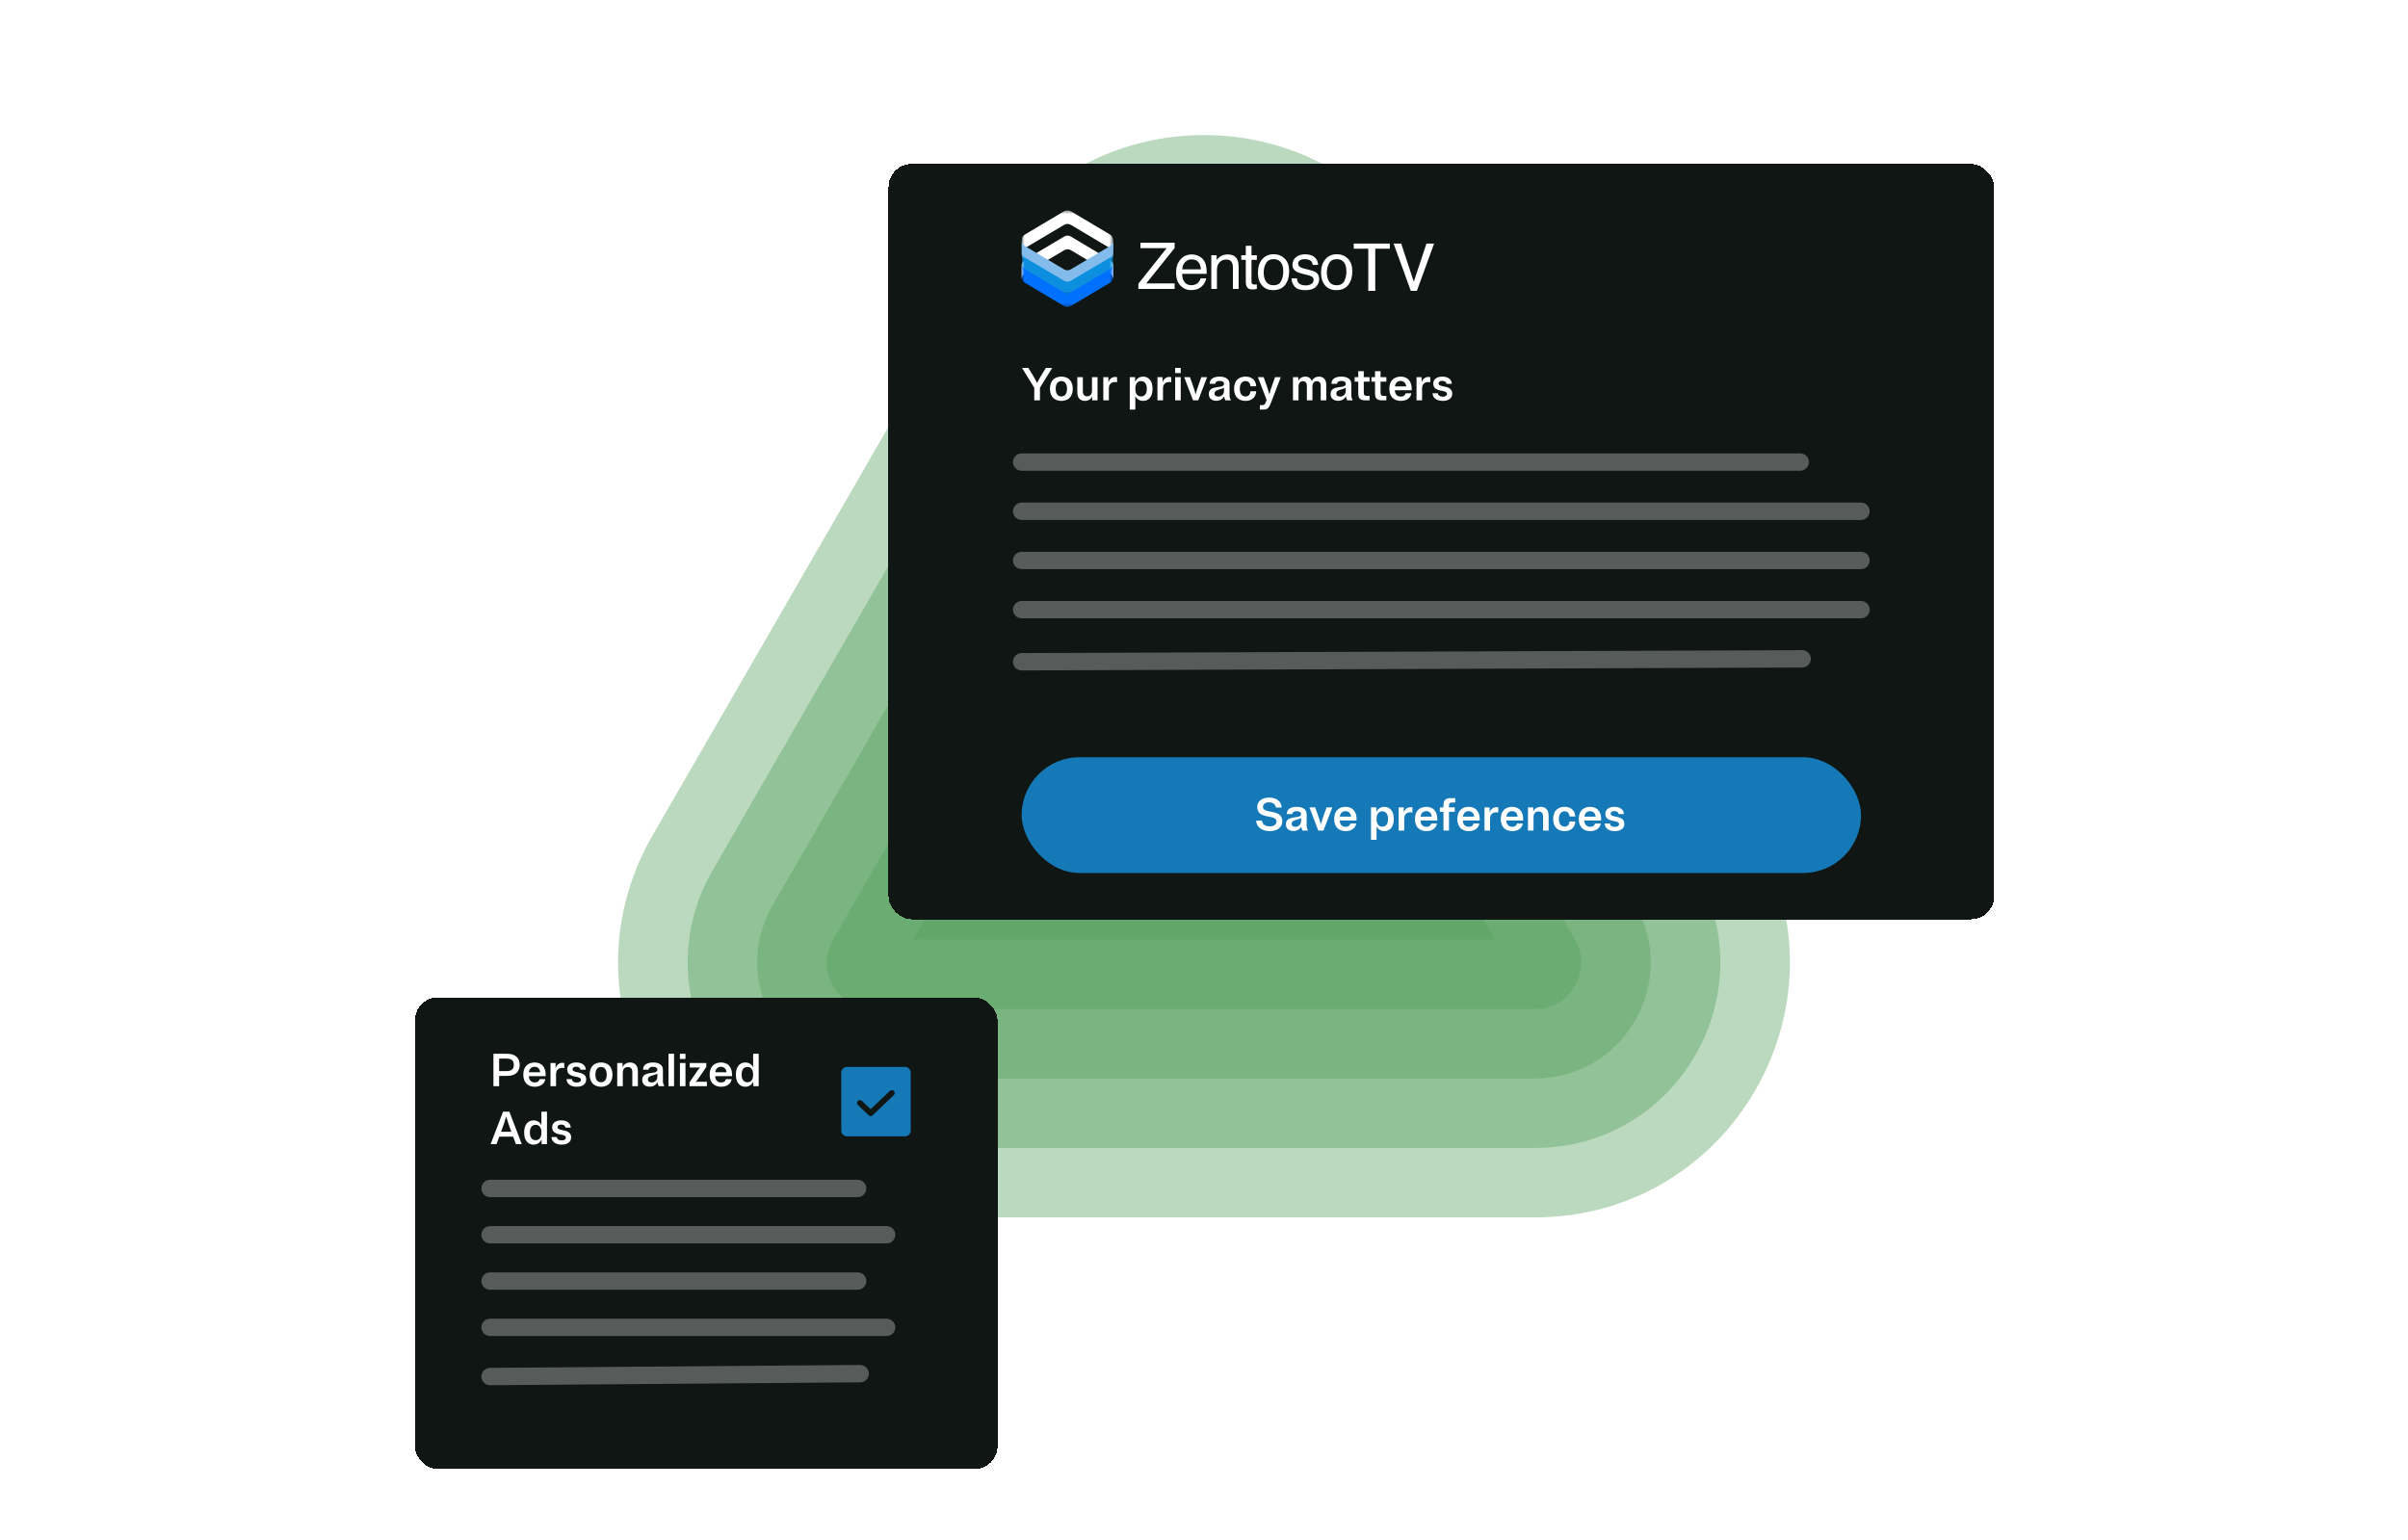 <svg width="624" height="399" viewBox="0 0 624 399" fill="none" xmlns="http://www.w3.org/2000/svg">
<g clip-path="url(#clip0_556_118539)">
<path opacity="0.4" d="M254.842 68C280.246 24 343.754 24 369.158 68L454.894 216.5C480.298 260.5 448.543 315.5 397.737 315.5H226.264C175.457 315.5 143.702 260.5 169.106 216.5L254.842 68Z" fill="#55A05E"/>
<path opacity="0.4" d="M270.431 77C288.906 45 335.094 45 353.569 77L439.306 225.5C457.781 257.5 434.687 297.5 397.737 297.5H226.263C189.313 297.5 166.219 257.5 184.694 225.5L270.431 77Z" fill="#55A05E"/>
<path opacity="0.4" d="M286.019 86C297.566 66 326.434 66 337.981 86L423.717 234.5C435.264 254.5 420.831 279.5 397.737 279.5H226.263C203.169 279.5 188.736 254.5 200.283 234.5L286.019 86Z" fill="#55A05E"/>
<path opacity="0.4" d="M301.608 95C306.227 87 317.773 87 322.392 95L408.129 243.5C412.748 251.5 406.974 261.5 397.737 261.5H226.263C217.026 261.5 211.252 251.5 215.871 243.5L301.608 95Z" fill="#55A05E"/>
<path opacity="0.4" d="M312 113L387.344 243.5H236.656L312 113Z" fill="#55A05E"/>
<g filter="url(#filter0_d_556_118539)">
<rect x="107.5" y="246.5" width="151" height="122.25" rx="6" fill="#101614" shape-rendering="crispEdges"/>
<path d="M127.864 269.5H129.34V266.836H131.428C131.7 266.836 131.96 266.82 132.208 266.788C132.456 266.748 132.688 266.688 132.904 266.608C133.128 266.528 133.328 266.432 133.504 266.32C133.688 266.2 133.852 266.064 133.996 265.912C134.14 265.76 134.26 265.588 134.356 265.396C134.46 265.196 134.536 264.98 134.584 264.748C134.64 264.508 134.668 264.248 134.668 263.968C134.668 263.688 134.64 263.432 134.584 263.2C134.536 262.96 134.46 262.744 134.356 262.552C134.26 262.352 134.14 262.176 133.996 262.024C133.852 261.872 133.688 261.74 133.504 261.628C133.328 261.508 133.128 261.408 132.904 261.328C132.688 261.248 132.456 261.192 132.208 261.16C131.96 261.12 131.7 261.1 131.428 261.1H127.864V269.5ZM131.26 262.348C131.852 262.348 132.312 262.468 132.64 262.708C132.976 262.948 133.144 263.368 133.144 263.968C133.144 264.568 132.976 264.988 132.64 265.228C132.312 265.468 131.852 265.588 131.26 265.588H129.34V262.348H131.26ZM141.301 267.676H139.825C139.769 267.924 139.637 268.128 139.429 268.288C139.229 268.448 138.941 268.528 138.565 268.528C138.133 268.528 137.777 268.392 137.497 268.12C137.217 267.848 137.065 267.44 137.041 266.896H141.397C141.405 266.832 141.409 266.768 141.409 266.704C141.409 266.64 141.409 266.572 141.409 266.5C141.409 266.236 141.389 265.992 141.349 265.768C141.317 265.536 141.265 265.324 141.193 265.132C141.121 264.932 141.033 264.752 140.929 264.592C140.833 264.424 140.721 264.276 140.593 264.148C140.473 264.012 140.337 263.896 140.185 263.8C140.033 263.704 139.869 263.624 139.693 263.56C139.525 263.488 139.345 263.436 139.153 263.404C138.969 263.372 138.773 263.356 138.565 263.356C138.317 263.356 138.081 263.38 137.857 263.428C137.633 263.468 137.421 263.532 137.221 263.62C137.029 263.7 136.849 263.804 136.681 263.932C136.513 264.06 136.361 264.212 136.225 264.388C136.097 264.556 135.985 264.748 135.889 264.964C135.801 265.172 135.733 265.404 135.685 265.66C135.637 265.916 135.613 266.196 135.613 266.5C135.613 266.804 135.637 267.084 135.685 267.34C135.733 267.596 135.801 267.832 135.889 268.048C135.985 268.256 136.097 268.448 136.225 268.624C136.361 268.792 136.513 268.94 136.681 269.068C136.849 269.196 137.029 269.304 137.221 269.392C137.421 269.472 137.633 269.532 137.857 269.572C138.081 269.62 138.317 269.644 138.565 269.644C139.309 269.644 139.929 269.468 140.425 269.116C140.929 268.756 141.221 268.276 141.301 267.676ZM138.565 264.472C138.949 264.472 139.265 264.592 139.513 264.832C139.769 265.064 139.921 265.416 139.969 265.888H137.065C137.121 265.416 137.281 265.064 137.545 264.832C137.817 264.592 138.157 264.472 138.565 264.472ZM145.711 264.76C145.815 264.76 145.907 264.768 145.987 264.784C146.075 264.792 146.151 264.804 146.215 264.82V263.5C146.151 263.484 146.079 263.472 145.999 263.464C145.927 263.448 145.843 263.44 145.747 263.44C145.331 263.44 144.967 263.56 144.655 263.8C144.343 264.032 144.115 264.396 143.971 264.892V263.5H142.651V269.5H144.091V266.428C144.091 265.86 144.239 265.44 144.535 265.168C144.839 264.896 145.231 264.76 145.711 264.76ZM146.995 265.168C146.995 265.312 147.007 265.444 147.031 265.564C147.055 265.684 147.087 265.796 147.127 265.9C147.175 265.996 147.227 266.084 147.283 266.164C147.347 266.244 147.415 266.316 147.487 266.38C147.567 266.444 147.651 266.504 147.739 266.56C147.827 266.608 147.919 266.656 148.015 266.704C148.111 266.744 148.207 266.78 148.303 266.812C148.407 266.844 148.511 266.876 148.615 266.908C148.719 266.932 148.823 266.956 148.927 266.98C149.031 266.996 149.131 267.016 149.227 267.04C149.331 267.056 149.431 267.076 149.527 267.1C149.623 267.116 149.715 267.14 149.803 267.172C149.891 267.196 149.971 267.224 150.043 267.256C150.123 267.28 150.191 267.312 150.247 267.352C150.311 267.384 150.363 267.424 150.403 267.472C150.451 267.52 150.487 267.576 150.511 267.64C150.535 267.696 150.547 267.76 150.547 267.832C150.547 268.056 150.447 268.232 150.247 268.36C150.047 268.488 149.787 268.552 149.467 268.552C149.083 268.552 148.779 268.472 148.555 268.312C148.339 268.152 148.219 267.94 148.195 267.676H146.815C146.823 268.268 147.067 268.744 147.547 269.104C148.027 269.464 148.667 269.644 149.467 269.644C150.187 269.644 150.771 269.484 151.219 269.164C151.675 268.844 151.903 268.376 151.903 267.76C151.903 267.616 151.891 267.484 151.867 267.364C151.843 267.244 151.807 267.136 151.759 267.04C151.719 266.944 151.667 266.856 151.603 266.776C151.547 266.688 151.479 266.612 151.399 266.548C151.327 266.484 151.247 266.428 151.159 266.38C151.079 266.324 150.991 266.276 150.895 266.236C150.799 266.188 150.699 266.148 150.595 266.116C150.499 266.084 150.399 266.056 150.295 266.032C150.191 266 150.083 265.976 149.971 265.96C149.867 265.936 149.763 265.916 149.659 265.9C149.563 265.876 149.467 265.852 149.371 265.828C149.275 265.804 149.183 265.78 149.095 265.756C149.015 265.732 148.935 265.708 148.855 265.684C148.783 265.652 148.715 265.62 148.651 265.588C148.595 265.548 148.543 265.504 148.495 265.456C148.455 265.408 148.423 265.356 148.399 265.3C148.375 265.236 148.363 265.168 148.363 265.096C148.363 264.896 148.451 264.74 148.627 264.628C148.803 264.508 149.031 264.448 149.311 264.448C149.647 264.448 149.911 264.52 150.103 264.664C150.295 264.8 150.399 264.988 150.415 265.228H151.795C151.787 264.676 151.567 264.228 151.135 263.884C150.711 263.532 150.103 263.356 149.311 263.356C148.615 263.356 148.055 263.516 147.631 263.836C147.207 264.148 146.995 264.592 146.995 265.168ZM155.756 269.644C156.004 269.644 156.24 269.62 156.464 269.572C156.688 269.532 156.896 269.472 157.088 269.392C157.288 269.304 157.472 269.196 157.64 269.068C157.808 268.94 157.956 268.792 158.084 268.624C158.22 268.448 158.332 268.252 158.42 268.036C158.516 267.82 158.588 267.584 158.636 267.328C158.684 267.072 158.708 266.796 158.708 266.5C158.708 266.204 158.684 265.928 158.636 265.672C158.588 265.416 158.516 265.18 158.42 264.964C158.332 264.748 158.22 264.556 158.084 264.388C157.956 264.212 157.808 264.06 157.64 263.932C157.472 263.804 157.288 263.7 157.088 263.62C156.896 263.532 156.688 263.468 156.464 263.428C156.24 263.38 156.004 263.356 155.756 263.356C155.508 263.356 155.272 263.38 155.048 263.428C154.824 263.468 154.612 263.532 154.412 263.62C154.22 263.7 154.04 263.804 153.872 263.932C153.704 264.06 153.552 264.212 153.416 264.388C153.288 264.556 153.176 264.748 153.08 264.964C152.992 265.18 152.924 265.416 152.876 265.672C152.828 265.928 152.804 266.204 152.804 266.5C152.804 266.796 152.828 267.072 152.876 267.328C152.924 267.584 152.992 267.82 153.08 268.036C153.176 268.252 153.288 268.448 153.416 268.624C153.552 268.792 153.704 268.94 153.872 269.068C154.04 269.196 154.22 269.304 154.412 269.392C154.612 269.472 154.824 269.532 155.048 269.572C155.272 269.62 155.508 269.644 155.756 269.644ZM155.756 268.492C155.316 268.492 154.96 268.328 154.688 268C154.424 267.664 154.292 267.164 154.292 266.5C154.292 265.836 154.424 265.34 154.688 265.012C154.96 264.676 155.316 264.508 155.756 264.508C156.196 264.508 156.548 264.676 156.812 265.012C157.084 265.34 157.22 265.836 157.22 266.5C157.22 267.164 157.084 267.664 156.812 268C156.548 268.328 156.196 268.492 155.756 268.492ZM161.327 263.5H159.947V269.5H161.387V266.056C161.387 265.552 161.503 265.176 161.735 264.928C161.975 264.672 162.291 264.544 162.683 264.544C163.051 264.544 163.339 264.652 163.547 264.868C163.755 265.084 163.859 265.42 163.859 265.876V269.5H165.299V265.672C165.299 264.88 165.111 264.296 164.735 263.92C164.367 263.544 163.887 263.356 163.295 263.356C162.847 263.356 162.451 263.46 162.107 263.668C161.763 263.876 161.503 264.18 161.327 264.58V263.5ZM172.144 269.5C172.104 269.412 172.068 269.332 172.036 269.26C172.004 269.18 171.976 269.112 171.952 269.056C171.936 268.992 171.916 268.932 171.892 268.876C171.876 268.82 171.86 268.768 171.844 268.72C171.836 268.672 171.828 268.624 171.82 268.576C171.812 268.52 171.804 268.468 171.796 268.42C171.796 268.364 171.792 268.308 171.784 268.252C171.784 268.188 171.784 268.124 171.784 268.06C171.784 267.988 171.784 267.908 171.784 267.82V265.264C171.784 264.64 171.552 264.168 171.088 263.848C170.632 263.52 170.008 263.356 169.216 263.356C168.416 263.356 167.784 263.512 167.32 263.824C166.864 264.136 166.636 264.604 166.636 265.228H168.088C168.096 264.98 168.2 264.792 168.4 264.664C168.6 264.536 168.872 264.472 169.216 264.472C169.576 264.472 169.852 264.536 170.044 264.664C170.244 264.784 170.344 264.976 170.344 265.24C170.344 265.32 170.332 265.396 170.308 265.468C170.284 265.532 170.244 265.588 170.188 265.636C170.14 265.684 170.084 265.728 170.02 265.768C169.956 265.808 169.88 265.844 169.792 265.876C169.712 265.9 169.624 265.924 169.528 265.948C169.432 265.964 169.328 265.98 169.216 265.996C169.112 266.012 169.004 266.028 168.892 266.044C168.78 266.06 168.664 266.076 168.544 266.092C168.432 266.108 168.32 266.128 168.208 266.152C168.096 266.176 167.984 266.2 167.872 266.224C167.76 266.248 167.648 266.28 167.536 266.32C167.432 266.36 167.332 266.404 167.236 266.452C167.14 266.5 167.048 266.556 166.96 266.62C166.88 266.684 166.808 266.756 166.744 266.836C166.68 266.916 166.62 267.008 166.564 267.112C166.516 267.216 166.48 267.332 166.456 267.46C166.432 267.58 166.42 267.716 166.42 267.868C166.42 268.444 166.604 268.88 166.972 269.176C167.348 269.472 167.808 269.62 168.352 269.62C168.8 269.62 169.196 269.524 169.54 269.332C169.892 269.132 170.16 268.856 170.344 268.504L170.692 269.5H172.144ZM167.896 267.7C167.896 267.612 167.908 267.532 167.932 267.46C167.956 267.38 167.992 267.312 168.04 267.256C168.088 267.192 168.14 267.136 168.196 267.088C168.26 267.04 168.332 266.996 168.412 266.956C168.492 266.916 168.576 266.88 168.664 266.848C168.752 266.816 168.844 266.784 168.94 266.752C169.036 266.72 169.132 266.692 169.228 266.668C169.324 266.636 169.42 266.608 169.516 266.584C169.62 266.552 169.72 266.52 169.816 266.488C169.912 266.448 170.004 266.408 170.092 266.368C170.18 266.328 170.264 266.284 170.344 266.236V266.992C170.344 267.488 170.196 267.868 169.9 268.132C169.612 268.396 169.284 268.528 168.916 268.528C168.596 268.528 168.344 268.464 168.16 268.336C167.984 268.2 167.896 267.988 167.896 267.7ZM174.676 261.1H173.236V269.5H174.676V261.1ZM177.63 261.1H176.19V262.444H177.63V261.1ZM177.63 263.5H176.19V269.5H177.63V263.5ZM178.735 264.652H180.247C180.447 264.652 180.643 264.652 180.835 264.652C181.035 264.644 181.227 264.636 181.411 264.628C181.267 264.796 181.127 264.968 180.991 265.144C180.863 265.32 180.731 265.504 180.595 265.696L178.675 268.492V269.5H183.187V268.348H181.471C181.263 268.348 181.059 268.352 180.859 268.36C180.667 268.36 180.479 268.364 180.295 268.372C180.439 268.204 180.579 268.032 180.715 267.856C180.851 267.68 180.987 267.496 181.123 267.304L183.031 264.508V263.5H178.735V264.652ZM189.594 267.676H188.118C188.062 267.924 187.93 268.128 187.722 268.288C187.522 268.448 187.234 268.528 186.858 268.528C186.426 268.528 186.07 268.392 185.79 268.12C185.51 267.848 185.358 267.44 185.334 266.896H189.69C189.698 266.832 189.702 266.768 189.702 266.704C189.702 266.64 189.702 266.572 189.702 266.5C189.702 266.236 189.682 265.992 189.642 265.768C189.61 265.536 189.558 265.324 189.486 265.132C189.414 264.932 189.326 264.752 189.222 264.592C189.126 264.424 189.014 264.276 188.886 264.148C188.766 264.012 188.63 263.896 188.478 263.8C188.326 263.704 188.162 263.624 187.986 263.56C187.818 263.488 187.638 263.436 187.446 263.404C187.262 263.372 187.066 263.356 186.858 263.356C186.61 263.356 186.374 263.38 186.15 263.428C185.926 263.468 185.714 263.532 185.514 263.62C185.322 263.7 185.142 263.804 184.974 263.932C184.806 264.06 184.654 264.212 184.518 264.388C184.39 264.556 184.278 264.748 184.182 264.964C184.094 265.172 184.026 265.404 183.978 265.66C183.93 265.916 183.906 266.196 183.906 266.5C183.906 266.804 183.93 267.084 183.978 267.34C184.026 267.596 184.094 267.832 184.182 268.048C184.278 268.256 184.39 268.448 184.518 268.624C184.654 268.792 184.806 268.94 184.974 269.068C185.142 269.196 185.322 269.304 185.514 269.392C185.714 269.472 185.926 269.532 186.15 269.572C186.374 269.62 186.61 269.644 186.858 269.644C187.602 269.644 188.222 269.468 188.718 269.116C189.222 268.756 189.514 268.276 189.594 267.676ZM186.858 264.472C187.242 264.472 187.558 264.592 187.806 264.832C188.062 265.064 188.214 265.416 188.262 265.888H185.358C185.414 265.416 185.574 265.064 185.838 264.832C186.11 264.592 186.45 264.472 186.858 264.472ZM195.216 269.5H196.608V261.1H195.168V264.592C194.96 264.184 194.676 263.876 194.316 263.668C193.964 263.46 193.568 263.356 193.128 263.356C192.424 263.356 191.84 263.624 191.376 264.16C190.92 264.688 190.692 265.468 190.692 266.5C190.692 267.532 190.92 268.316 191.376 268.852C191.84 269.38 192.424 269.644 193.128 269.644C193.584 269.644 193.992 269.532 194.352 269.308C194.72 269.076 195.008 268.744 195.216 268.312V269.5ZM193.68 264.508C194.136 264.508 194.496 264.676 194.76 265.012C195.032 265.34 195.168 265.836 195.168 266.5C195.168 267.164 195.032 267.664 194.76 268C194.496 268.328 194.136 268.492 193.68 268.492C193.224 268.492 192.86 268.328 192.588 268C192.316 267.664 192.18 267.164 192.18 266.5C192.18 265.836 192.316 265.34 192.588 265.012C192.86 264.676 193.224 264.508 193.68 264.508ZM133.684 284.5H135.208L131.992 276.1H130.36L127.144 284.5H128.668L129.376 282.58H132.976L133.684 284.5ZM129.952 281.008C130.224 280.288 130.46 279.632 130.66 279.04C130.86 278.44 131.032 277.868 131.176 277.324C131.32 277.868 131.492 278.44 131.692 279.04C131.9 279.632 132.136 280.288 132.4 281.008L132.52 281.32H129.832L129.952 281.008ZM140.348 284.5H141.74V276.1H140.3V279.592C140.092 279.184 139.808 278.876 139.448 278.668C139.096 278.46 138.7 278.356 138.26 278.356C137.556 278.356 136.972 278.624 136.508 279.16C136.052 279.688 135.824 280.468 135.824 281.5C135.824 282.532 136.052 283.316 136.508 283.852C136.972 284.38 137.556 284.644 138.26 284.644C138.716 284.644 139.124 284.532 139.484 284.308C139.852 284.076 140.14 283.744 140.348 283.312V284.5ZM138.812 279.508C139.268 279.508 139.628 279.676 139.892 280.012C140.164 280.34 140.3 280.836 140.3 281.5C140.3 282.164 140.164 282.664 139.892 283C139.628 283.328 139.268 283.492 138.812 283.492C138.356 283.492 137.992 283.328 137.72 283C137.448 282.664 137.312 282.164 137.312 281.5C137.312 280.836 137.448 280.34 137.72 280.012C137.992 279.676 138.356 279.508 138.812 279.508ZM143.092 280.168C143.092 280.312 143.104 280.444 143.128 280.564C143.152 280.684 143.184 280.796 143.224 280.9C143.272 280.996 143.324 281.084 143.38 281.164C143.444 281.244 143.512 281.316 143.584 281.38C143.664 281.444 143.748 281.504 143.836 281.56C143.924 281.608 144.016 281.656 144.112 281.704C144.208 281.744 144.304 281.78 144.4 281.812C144.504 281.844 144.608 281.876 144.712 281.908C144.816 281.932 144.92 281.956 145.024 281.98C145.128 281.996 145.228 282.016 145.324 282.04C145.428 282.056 145.528 282.076 145.624 282.1C145.72 282.116 145.812 282.14 145.9 282.172C145.988 282.196 146.068 282.224 146.14 282.256C146.22 282.28 146.288 282.312 146.344 282.352C146.408 282.384 146.46 282.424 146.5 282.472C146.548 282.52 146.584 282.576 146.608 282.64C146.632 282.696 146.644 282.76 146.644 282.832C146.644 283.056 146.544 283.232 146.344 283.36C146.144 283.488 145.884 283.552 145.564 283.552C145.18 283.552 144.876 283.472 144.652 283.312C144.436 283.152 144.316 282.94 144.292 282.676H142.912C142.92 283.268 143.164 283.744 143.644 284.104C144.124 284.464 144.764 284.644 145.564 284.644C146.284 284.644 146.868 284.484 147.316 284.164C147.772 283.844 148 283.376 148 282.76C148 282.616 147.988 282.484 147.964 282.364C147.94 282.244 147.904 282.136 147.856 282.04C147.816 281.944 147.764 281.856 147.7 281.776C147.644 281.688 147.576 281.612 147.496 281.548C147.424 281.484 147.344 281.428 147.256 281.38C147.176 281.324 147.088 281.276 146.992 281.236C146.896 281.188 146.796 281.148 146.692 281.116C146.596 281.084 146.496 281.056 146.392 281.032C146.288 281 146.18 280.976 146.068 280.96C145.964 280.936 145.86 280.916 145.756 280.9C145.66 280.876 145.564 280.852 145.468 280.828C145.372 280.804 145.28 280.78 145.192 280.756C145.112 280.732 145.032 280.708 144.952 280.684C144.88 280.652 144.812 280.62 144.748 280.588C144.692 280.548 144.64 280.504 144.592 280.456C144.552 280.408 144.52 280.356 144.496 280.3C144.472 280.236 144.46 280.168 144.46 280.096C144.46 279.896 144.548 279.74 144.724 279.628C144.9 279.508 145.128 279.448 145.408 279.448C145.744 279.448 146.008 279.52 146.2 279.664C146.392 279.8 146.496 279.988 146.512 280.228H147.892C147.884 279.676 147.664 279.228 147.232 278.884C146.808 278.532 146.2 278.356 145.408 278.356C144.712 278.356 144.152 278.516 143.728 278.836C143.304 279.148 143.092 279.592 143.092 280.168Z" fill="white"/>
<path d="M234.5 264.5H219.5C219.102 264.5 218.721 264.658 218.439 264.939C218.158 265.221 218 265.602 218 266V281C218 281.398 218.158 281.779 218.439 282.061C218.721 282.342 219.102 282.5 219.5 282.5H234.5C234.898 282.5 235.279 282.342 235.561 282.061C235.842 281.779 236 281.398 236 281V266C236 265.602 235.842 265.221 235.561 264.939C235.279 264.658 234.898 264.5 234.5 264.5ZM231.641 271.794L226.147 277.044C226.005 277.177 225.817 277.251 225.622 277.25C225.43 277.251 225.245 277.177 225.106 277.044L222.359 274.419C222.283 274.352 222.221 274.271 222.177 274.18C222.133 274.089 222.108 273.99 222.103 273.889C222.098 273.788 222.114 273.687 222.149 273.592C222.185 273.498 222.239 273.411 222.308 273.338C222.378 273.264 222.461 273.206 222.554 273.165C222.647 273.125 222.747 273.104 222.848 273.104C222.949 273.103 223.049 273.123 223.143 273.162C223.236 273.201 223.32 273.259 223.391 273.331L225.622 275.459L230.609 270.706C230.755 270.579 230.945 270.513 231.138 270.522C231.331 270.531 231.513 270.615 231.647 270.755C231.78 270.896 231.854 271.082 231.852 271.276C231.851 271.469 231.775 271.655 231.641 271.794Z" fill="#1679B7"/>
<path d="M127 296H222.25" stroke="white" stroke-opacity="0.3" stroke-width="4.5" stroke-linecap="round" stroke-linejoin="round"/>
<path d="M127 308H229.75" stroke="white" stroke-opacity="0.3" stroke-width="4.5" stroke-linecap="round" stroke-linejoin="round"/>
<path d="M127 320H222.25" stroke="white" stroke-opacity="0.3" stroke-width="4.5" stroke-linecap="round" stroke-linejoin="round"/>
<path d="M127 332H229.75" stroke="white" stroke-opacity="0.3" stroke-width="4.5" stroke-linecap="round" stroke-linejoin="round"/>
<path d="M127 344.75L222.896 344" stroke="white" stroke-opacity="0.3" stroke-width="4.5" stroke-linecap="round" stroke-linejoin="round"/>
</g>
<g filter="url(#filter1_d_556_118539)">
<rect x="230.25" y="30.5" width="286.5" height="195.75" rx="6" fill="#101614" shape-rendering="crispEdges"/>
<g clip-path="url(#clip1_556_118539)">
<path d="M304.387 62.873V61.445H297.036L304.387 52.285V50.891H295.535V52.318H302.31L295 61.527V62.873H304.387ZM308.637 63.182C309.08 63.182 309.478 63.139 309.829 63.052C310.484 62.9 311.033 62.606 311.476 62.171C311.741 61.921 311.981 61.599 312.194 61.205C312.408 60.81 312.534 60.453 312.572 60.132H311.136C311.027 60.518 310.843 60.858 310.584 61.151C310.13 61.657 309.521 61.91 308.758 61.91C307.942 61.91 307.339 61.642 306.949 61.107C306.56 60.571 306.352 59.86 306.325 58.974H312.693C312.693 58.093 312.65 57.451 312.563 57.049C312.466 56.462 312.271 55.948 311.979 55.507C311.676 55.045 311.236 54.669 310.657 54.377C310.078 54.087 309.481 53.941 308.864 53.941C307.642 53.941 306.652 54.379 305.895 55.254C305.137 56.13 304.759 57.269 304.759 58.672C304.759 60.097 305.135 61.205 305.886 61.996C306.638 62.787 307.555 63.182 308.637 63.182ZM311.192 57.807H306.365C306.392 57.057 306.633 56.438 307.087 55.952C307.542 55.465 308.104 55.222 308.775 55.222C309.71 55.222 310.378 55.575 310.779 56.282C310.995 56.663 311.133 57.171 311.192 57.807ZM315.353 62.873V58.297C315.353 57.726 315.39 57.287 315.463 56.98C315.536 56.672 315.694 56.374 315.937 56.086C316.24 55.727 316.592 55.488 316.992 55.369C317.214 55.298 317.498 55.263 317.844 55.263C318.525 55.263 318.996 55.534 319.255 56.078C319.412 56.404 319.491 56.834 319.491 57.367V62.873H320.975V57.269C320.975 56.388 320.856 55.711 320.618 55.238C320.186 54.373 319.353 53.941 318.12 53.941C317.557 53.941 317.046 54.053 316.586 54.276C316.127 54.498 315.691 54.866 315.28 55.377V54.137H313.893V62.873H315.353ZM324.585 63.011C324.795 63.011 324.992 63 325.173 62.979C325.354 62.957 325.528 62.922 325.696 62.873V61.714C325.588 61.725 325.493 61.732 325.412 61.735C325.331 61.737 325.255 61.739 325.185 61.739C324.92 61.739 324.731 61.709 324.617 61.649C324.411 61.546 324.309 61.342 324.309 61.037V55.336H325.696V54.137H324.309V51.698H322.832V54.137H321.656V55.336H322.832V61.119C322.832 61.679 322.954 62.134 323.197 62.485C323.441 62.836 323.903 63.011 324.585 63.011ZM329.873 63.191C331.306 63.191 332.364 62.731 333.045 61.812C333.727 60.893 334.067 59.73 334.067 58.321C334.067 56.864 333.681 55.76 332.907 55.01C332.134 54.259 331.187 53.884 330.068 53.884C328.818 53.884 327.823 54.319 327.082 55.189C326.341 56.059 325.971 57.228 325.971 58.696C325.971 60.067 326.322 61.158 327.025 61.971C327.729 62.784 328.678 63.191 329.873 63.191ZM330.011 61.926C329.129 61.926 328.486 61.616 328.08 60.996C327.674 60.377 327.472 59.602 327.472 58.672C327.472 57.704 327.674 56.877 328.08 56.192C328.486 55.507 329.135 55.165 330.027 55.165C331.033 55.165 331.742 55.567 332.153 56.372C332.412 56.883 332.542 57.546 332.542 58.362C332.542 59.265 332.362 60.084 332.003 60.821C331.643 61.558 330.979 61.926 330.011 61.926ZM338.285 63.207C339.486 63.207 340.38 62.924 340.966 62.359C341.553 61.793 341.847 61.122 341.847 60.344C341.847 59.539 341.563 58.949 340.995 58.574C340.638 58.335 339.935 58.087 338.885 57.832L337.92 57.595C337.498 57.492 337.179 57.372 336.963 57.236C336.589 57.008 336.403 56.703 336.403 56.323C336.403 55.975 336.545 55.695 336.829 55.483C337.113 55.271 337.531 55.165 338.082 55.165C338.91 55.165 339.491 55.358 339.827 55.744C340.032 56.016 340.148 56.317 340.175 56.649H341.555C341.565 56.084 341.39 55.556 341.027 55.067C340.449 54.295 339.505 53.908 338.196 53.908C337.195 53.908 336.399 54.164 335.807 54.675C335.214 55.186 334.918 55.855 334.918 56.682C334.918 57.383 335.232 57.932 335.859 58.329C336.211 58.558 336.757 58.764 337.498 58.949L338.658 59.243C339.28 59.401 339.697 59.539 339.908 59.659C340.238 59.855 340.403 60.14 340.403 60.515C340.403 61.01 340.197 61.376 339.786 61.612C339.375 61.849 338.899 61.967 338.358 61.967C337.449 61.967 336.811 61.731 336.443 61.258C336.243 60.996 336.122 60.621 336.078 60.132H334.675C334.713 61.002 335.001 61.732 335.539 62.322C336.077 62.912 336.992 63.207 338.285 63.207ZM346.235 63.191C347.668 63.191 348.725 62.731 349.407 61.812C350.088 60.893 350.429 59.73 350.429 58.321C350.429 56.864 350.042 55.76 349.269 55.01C348.495 54.259 347.549 53.884 346.429 53.884C345.18 53.884 344.185 54.319 343.444 55.189C342.703 56.059 342.332 57.228 342.332 58.696C342.332 60.067 342.684 61.158 343.387 61.971C344.09 62.784 345.039 63.191 346.235 63.191ZM346.373 61.926C345.491 61.926 344.847 61.616 344.442 60.996C344.036 60.377 343.833 59.602 343.833 58.672C343.833 57.704 344.036 56.877 344.442 56.192C344.847 55.507 345.496 55.165 346.389 55.165C347.395 55.165 348.103 55.567 348.514 56.372C348.774 56.883 348.904 57.546 348.904 58.362C348.904 59.265 348.724 60.084 348.364 60.821C348.005 61.558 347.341 61.926 346.373 61.926Z" fill="white"/>
<mask id="mask0_556_118539" style="mask-type:alpha" maskUnits="userSpaceOnUse" x="264" y="42" width="25" height="12">
<path d="M264.75 42.5H288.46V53.803H264.75V42.5Z" fill="white"/>
</mask>
<g mask="url(#mask0_556_118539)">
<path fill-rule="evenodd" clip-rule="evenodd" d="M288.46 50.273C288.46 49.69 288.179 49.107 287.616 48.771L277.487 42.737C276.958 42.422 276.303 42.421 275.773 42.735L265.597 48.773C265.033 49.108 264.75 49.691 264.75 50.274V53.803C264.75 53.219 265.033 52.636 265.597 52.302L275.773 46.264C276.303 45.95 276.958 45.95 277.487 46.266L287.616 52.3C288.179 52.636 288.46 53.219 288.46 53.802V50.273Z" fill="white"/>
</g>
<path fill-rule="evenodd" clip-rule="evenodd" d="M288.486 56.858C288.487 56.273 288.205 55.688 287.641 55.352L277.501 49.3C276.971 48.984 276.316 48.983 275.785 49.298L265.598 55.353C265.033 55.689 264.75 56.274 264.75 56.859V60.398C264.75 59.813 265.033 59.228 265.598 58.892L275.785 52.838C276.316 52.522 276.971 52.523 277.501 52.839L287.641 58.891C288.205 59.227 288.487 59.812 288.486 60.397V56.858Z" fill="white"/>
<path fill-rule="evenodd" clip-rule="evenodd" d="M288.486 53.809C288.486 54.392 288.203 54.975 287.64 55.31L277.473 61.349C276.943 61.664 276.288 61.664 275.758 61.349L265.597 55.313C265.032 54.977 264.749 54.393 264.75 53.809V50.279C264.749 50.863 265.032 51.447 265.597 51.783L275.758 57.819C276.288 58.134 276.943 58.134 277.473 57.819L287.64 51.78C288.213 51.439 288.495 50.843 288.486 50.25L288.486 53.809Z" fill="#83BCEA"/>
<mask id="mask1_556_118539" style="mask-type:alpha" maskUnits="userSpaceOnUse" x="264" y="53" width="25" height="12">
<path d="M264.762 53.258H288.472V64.504H264.762V53.258Z" fill="#0D8FDF"/>
</mask>
<g mask="url(#mask1_556_118539)">
<path fill-rule="evenodd" clip-rule="evenodd" d="M288.472 56.789C288.471 57.367 288.189 57.945 287.626 58.278L277.471 64.269C276.941 64.582 276.287 64.582 275.757 64.269L265.607 58.281C265.043 57.948 264.761 57.368 264.762 56.789V53.287C264.761 53.866 265.043 54.446 265.607 54.779L275.757 60.767C276.287 61.08 276.941 61.08 277.471 60.767L287.626 54.775C288.199 54.438 288.481 53.846 288.472 53.258L288.472 56.789Z" fill="#0D8FDF"/>
</g>
<mask id="mask2_556_118539" style="mask-type:alpha" maskUnits="userSpaceOnUse" x="264" y="56" width="25" height="12">
<path d="M264.75 56.234H288.46V67.566H264.75V56.234Z" fill="#0070FE"/>
</mask>
<g mask="url(#mask2_556_118539)">
<path fill-rule="evenodd" clip-rule="evenodd" d="M288.46 59.792C288.459 60.375 288.178 60.958 287.614 61.293L277.459 67.33C276.93 67.645 276.275 67.645 275.745 67.33L265.596 61.296C265.031 60.96 264.749 60.376 264.75 59.792V56.263C264.749 56.847 265.031 57.431 265.596 57.767L275.745 63.801C276.275 64.116 276.93 64.116 277.459 63.801L287.614 57.764C288.187 57.423 288.469 56.827 288.46 56.234L288.46 59.792Z" fill="#0070FE"/>
</g>
<path d="M360.15 52.455H356.377V63.381H354.574V52.455H350.811V51.125H360.15V52.455Z" fill="white"/>
<path d="M366.366 61.016L369.646 51.125H371.626L367.164 63.381H365.588L361.135 51.125H363.105L366.366 61.016Z" fill="white"/>
</g>
<path d="M269.682 85.546C269.514 85.834 269.35 86.126 269.19 86.422C269.03 86.718 268.886 87.002 268.758 87.274C268.622 87.002 268.474 86.718 268.314 86.422C268.154 86.126 267.99 85.834 267.822 85.546L266.478 83.35H264.846L268.014 88.486V91.75H269.49V88.486L272.658 83.35H271.026L269.682 85.546ZM275.037 91.894C275.285 91.894 275.521 91.87 275.745 91.822C275.969 91.782 276.177 91.722 276.369 91.642C276.569 91.554 276.753 91.446 276.921 91.318C277.089 91.19 277.237 91.042 277.365 90.874C277.501 90.698 277.613 90.502 277.701 90.286C277.797 90.07 277.869 89.834 277.917 89.578C277.965 89.322 277.989 89.046 277.989 88.75C277.989 88.454 277.965 88.178 277.917 87.922C277.869 87.666 277.797 87.43 277.701 87.214C277.613 86.998 277.501 86.806 277.365 86.638C277.237 86.462 277.089 86.31 276.921 86.182C276.753 86.054 276.569 85.95 276.369 85.87C276.177 85.782 275.969 85.718 275.745 85.678C275.521 85.63 275.285 85.606 275.037 85.606C274.789 85.606 274.553 85.63 274.329 85.678C274.105 85.718 273.893 85.782 273.693 85.87C273.501 85.95 273.321 86.054 273.153 86.182C272.985 86.31 272.833 86.462 272.697 86.638C272.569 86.806 272.457 86.998 272.361 87.214C272.273 87.43 272.205 87.666 272.157 87.922C272.109 88.178 272.085 88.454 272.085 88.75C272.085 89.046 272.109 89.322 272.157 89.578C272.205 89.834 272.273 90.07 272.361 90.286C272.457 90.502 272.569 90.698 272.697 90.874C272.833 91.042 272.985 91.19 273.153 91.318C273.321 91.446 273.501 91.554 273.693 91.642C273.893 91.722 274.105 91.782 274.329 91.822C274.553 91.87 274.789 91.894 275.037 91.894ZM275.037 90.742C274.597 90.742 274.241 90.578 273.969 90.25C273.705 89.914 273.573 89.414 273.573 88.75C273.573 88.086 273.705 87.59 273.969 87.262C274.241 86.926 274.597 86.758 275.037 86.758C275.477 86.758 275.829 86.926 276.093 87.262C276.365 87.59 276.501 88.086 276.501 88.75C276.501 89.414 276.365 89.914 276.093 90.25C275.829 90.578 275.477 90.742 275.037 90.742ZM279.169 89.626C279.169 90.394 279.349 90.966 279.709 91.342C280.077 91.71 280.549 91.894 281.125 91.894C281.557 91.894 281.937 91.798 282.265 91.606C282.593 91.406 282.845 91.118 283.021 90.742V91.75H284.413V85.75H282.973V89.242C282.973 89.722 282.857 90.086 282.625 90.334C282.401 90.582 282.105 90.706 281.737 90.706C281.377 90.706 281.097 90.602 280.897 90.394C280.705 90.178 280.609 89.854 280.609 89.422V85.75H279.169V89.626ZM288.968 87.01C289.072 87.01 289.164 87.018 289.244 87.034C289.332 87.042 289.408 87.054 289.472 87.07V85.75C289.408 85.734 289.336 85.722 289.256 85.714C289.184 85.698 289.1 85.69 289.004 85.69C288.588 85.69 288.224 85.81 287.912 86.05C287.6 86.282 287.372 86.646 287.228 87.142V85.75H285.908V91.75H287.348V88.678C287.348 88.11 287.496 87.69 287.792 87.418C288.096 87.146 288.488 87.01 288.968 87.01ZM296.244 91.894C296.948 91.894 297.528 91.63 297.984 91.102C298.44 90.566 298.668 89.782 298.668 88.75C298.668 87.718 298.44 86.938 297.984 86.41C297.528 85.874 296.948 85.606 296.244 85.606C295.788 85.606 295.372 85.722 294.996 85.954C294.628 86.178 294.344 86.518 294.144 86.974V85.75H292.764V94.15H294.204V90.658C294.412 91.066 294.692 91.374 295.044 91.582C295.404 91.79 295.804 91.894 296.244 91.894ZM295.692 90.742C295.236 90.742 294.872 90.578 294.6 90.25C294.336 89.914 294.204 89.414 294.204 88.75C294.204 88.086 294.336 87.59 294.6 87.262C294.872 86.926 295.236 86.758 295.692 86.758C296.148 86.758 296.508 86.926 296.772 87.262C297.044 87.59 297.18 88.086 297.18 88.75C297.18 89.414 297.044 89.914 296.772 90.25C296.508 90.578 296.148 90.742 295.692 90.742ZM302.996 87.01C303.1 87.01 303.192 87.018 303.272 87.034C303.36 87.042 303.436 87.054 303.5 87.07V85.75C303.436 85.734 303.364 85.722 303.284 85.714C303.212 85.698 303.128 85.69 303.032 85.69C302.616 85.69 302.252 85.81 301.94 86.05C301.628 86.282 301.4 86.646 301.256 87.142V85.75H299.936V91.75H301.376V88.678C301.376 88.11 301.524 87.69 301.82 87.418C302.124 87.146 302.516 87.01 302.996 87.01ZM305.969 83.35H304.529V84.694H305.969V83.35ZM305.969 85.75H304.529V91.75H305.969V85.75ZM309.163 91.75H310.507L312.799 85.75H311.311L310.567 87.838C310.407 88.294 310.267 88.706 310.147 89.074C310.027 89.434 309.923 89.806 309.835 90.19C309.739 89.806 309.631 89.434 309.511 89.074C309.399 88.706 309.263 88.294 309.103 87.838L308.359 85.75H306.871L309.163 91.75ZM318.976 91.75C318.936 91.662 318.9 91.582 318.868 91.51C318.836 91.43 318.808 91.362 318.784 91.306C318.768 91.242 318.748 91.182 318.724 91.126C318.708 91.07 318.692 91.018 318.676 90.97C318.668 90.922 318.66 90.874 318.652 90.826C318.644 90.77 318.636 90.718 318.628 90.67C318.628 90.614 318.624 90.558 318.616 90.502C318.616 90.438 318.616 90.374 318.616 90.31C318.616 90.238 318.616 90.158 318.616 90.07V87.514C318.616 86.89 318.384 86.418 317.92 86.098C317.464 85.77 316.84 85.606 316.048 85.606C315.248 85.606 314.616 85.762 314.152 86.074C313.696 86.386 313.468 86.854 313.468 87.478H314.92C314.928 87.23 315.032 87.042 315.232 86.914C315.432 86.786 315.704 86.722 316.048 86.722C316.408 86.722 316.684 86.786 316.876 86.914C317.076 87.034 317.176 87.226 317.176 87.49C317.176 87.57 317.164 87.646 317.14 87.718C317.116 87.782 317.076 87.838 317.02 87.886C316.972 87.934 316.916 87.978 316.852 88.018C316.788 88.058 316.712 88.094 316.624 88.126C316.544 88.15 316.456 88.174 316.36 88.198C316.264 88.214 316.16 88.23 316.048 88.246C315.944 88.262 315.836 88.278 315.724 88.294C315.612 88.31 315.496 88.326 315.376 88.342C315.264 88.358 315.152 88.378 315.04 88.402C314.928 88.426 314.816 88.45 314.704 88.474C314.592 88.498 314.48 88.53 314.368 88.57C314.264 88.61 314.164 88.654 314.068 88.702C313.972 88.75 313.88 88.806 313.792 88.87C313.712 88.934 313.64 89.006 313.576 89.086C313.512 89.166 313.452 89.258 313.396 89.362C313.348 89.466 313.312 89.582 313.288 89.71C313.264 89.83 313.252 89.966 313.252 90.118C313.252 90.694 313.436 91.13 313.804 91.426C314.18 91.722 314.64 91.87 315.184 91.87C315.632 91.87 316.028 91.774 316.372 91.582C316.724 91.382 316.992 91.106 317.176 90.754L317.524 91.75H318.976ZM314.728 89.95C314.728 89.862 314.74 89.782 314.764 89.71C314.788 89.63 314.824 89.562 314.872 89.506C314.92 89.442 314.972 89.386 315.028 89.338C315.092 89.29 315.164 89.246 315.244 89.206C315.324 89.166 315.408 89.13 315.496 89.098C315.584 89.066 315.676 89.034 315.772 89.002C315.868 88.97 315.964 88.942 316.06 88.918C316.156 88.886 316.252 88.858 316.348 88.834C316.452 88.802 316.552 88.77 316.648 88.738C316.744 88.698 316.836 88.658 316.924 88.618C317.012 88.578 317.096 88.534 317.176 88.486V89.242C317.176 89.738 317.028 90.118 316.732 90.382C316.444 90.646 316.116 90.778 315.748 90.778C315.428 90.778 315.176 90.714 314.992 90.586C314.816 90.45 314.728 90.238 314.728 89.95ZM321.281 88.75C321.281 88.086 321.417 87.59 321.689 87.262C321.961 86.926 322.313 86.758 322.745 86.758C323.137 86.758 323.441 86.878 323.657 87.118C323.881 87.358 324.009 87.686 324.041 88.102H325.529C325.481 87.318 325.213 86.706 324.725 86.266C324.237 85.826 323.577 85.606 322.745 85.606C322.497 85.606 322.261 85.63 322.037 85.678C321.813 85.718 321.601 85.782 321.401 85.87C321.209 85.95 321.029 86.054 320.861 86.182C320.693 86.31 320.541 86.462 320.405 86.638C320.277 86.806 320.165 86.998 320.069 87.214C319.981 87.43 319.913 87.666 319.865 87.922C319.817 88.178 319.793 88.454 319.793 88.75C319.793 89.046 319.817 89.322 319.865 89.578C319.913 89.834 319.981 90.07 320.069 90.286C320.165 90.502 320.277 90.698 320.405 90.874C320.541 91.042 320.693 91.19 320.861 91.318C321.029 91.446 321.209 91.554 321.401 91.642C321.601 91.722 321.813 91.782 322.037 91.822C322.261 91.87 322.497 91.894 322.745 91.894C323.577 91.894 324.237 91.674 324.725 91.234C325.213 90.794 325.481 90.182 325.529 89.398H324.041C324.009 89.814 323.881 90.142 323.657 90.382C323.441 90.622 323.137 90.742 322.745 90.742C322.313 90.742 321.961 90.578 321.689 90.25C321.417 89.914 321.281 89.414 321.281 88.75ZM329.668 87.838C329.508 88.294 329.368 88.706 329.248 89.074C329.128 89.434 329.024 89.806 328.936 90.19C328.84 89.806 328.732 89.434 328.612 89.074C328.5 88.706 328.364 88.294 328.204 87.838L327.46 85.75H325.972L328.228 91.642L328 92.254C327.888 92.566 327.764 92.766 327.628 92.854C327.492 92.95 327.3 92.998 327.052 92.998H326.476V94.15H327.256C327.384 94.15 327.504 94.146 327.616 94.138C327.728 94.13 327.832 94.114 327.928 94.09C328.032 94.074 328.128 94.046 328.216 94.006C328.304 93.974 328.384 93.93 328.456 93.874C328.536 93.818 328.612 93.746 328.684 93.658C328.756 93.578 328.824 93.482 328.888 93.37C328.96 93.266 329.028 93.142 329.092 92.998C329.164 92.862 329.232 92.706 329.296 92.53L331.9 85.75H330.412L329.668 87.838ZM336.437 85.75H335.057V91.75H336.497V88.21C336.497 87.746 336.601 87.394 336.809 87.154C337.017 86.914 337.293 86.794 337.637 86.794C337.957 86.794 338.205 86.894 338.381 87.094C338.565 87.294 338.657 87.606 338.657 88.03V91.75H340.097V88.21C340.097 87.746 340.197 87.394 340.397 87.154C340.605 86.914 340.881 86.794 341.225 86.794C341.553 86.794 341.805 86.894 341.981 87.094C342.157 87.294 342.245 87.606 342.245 88.03V91.75H343.685V87.826C343.685 87.066 343.509 86.506 343.157 86.146C342.813 85.786 342.365 85.606 341.813 85.606C341.389 85.606 341.013 85.706 340.685 85.906C340.365 86.106 340.117 86.398 339.941 86.782C339.813 86.382 339.601 86.086 339.305 85.894C339.009 85.702 338.657 85.606 338.249 85.606C337.841 85.606 337.477 85.702 337.157 85.894C336.845 86.086 336.605 86.366 336.437 86.734V85.75ZM350.535 91.75C350.495 91.662 350.459 91.582 350.427 91.51C350.395 91.43 350.367 91.362 350.343 91.306C350.327 91.242 350.307 91.182 350.283 91.126C350.267 91.07 350.251 91.018 350.235 90.97C350.227 90.922 350.219 90.874 350.211 90.826C350.203 90.77 350.195 90.718 350.187 90.67C350.187 90.614 350.183 90.558 350.175 90.502C350.175 90.438 350.175 90.374 350.175 90.31C350.175 90.238 350.175 90.158 350.175 90.07V87.514C350.175 86.89 349.943 86.418 349.479 86.098C349.023 85.77 348.399 85.606 347.607 85.606C346.807 85.606 346.175 85.762 345.711 86.074C345.255 86.386 345.027 86.854 345.027 87.478H346.479C346.487 87.23 346.591 87.042 346.791 86.914C346.991 86.786 347.263 86.722 347.607 86.722C347.967 86.722 348.243 86.786 348.435 86.914C348.635 87.034 348.735 87.226 348.735 87.49C348.735 87.57 348.723 87.646 348.699 87.718C348.675 87.782 348.635 87.838 348.579 87.886C348.531 87.934 348.475 87.978 348.411 88.018C348.347 88.058 348.271 88.094 348.183 88.126C348.103 88.15 348.015 88.174 347.919 88.198C347.823 88.214 347.719 88.23 347.607 88.246C347.503 88.262 347.395 88.278 347.283 88.294C347.171 88.31 347.055 88.326 346.935 88.342C346.823 88.358 346.711 88.378 346.599 88.402C346.487 88.426 346.375 88.45 346.263 88.474C346.151 88.498 346.039 88.53 345.927 88.57C345.823 88.61 345.723 88.654 345.627 88.702C345.531 88.75 345.439 88.806 345.351 88.87C345.271 88.934 345.199 89.006 345.135 89.086C345.071 89.166 345.011 89.258 344.955 89.362C344.907 89.466 344.871 89.582 344.847 89.71C344.823 89.83 344.811 89.966 344.811 90.118C344.811 90.694 344.995 91.13 345.363 91.426C345.739 91.722 346.199 91.87 346.743 91.87C347.191 91.87 347.587 91.774 347.931 91.582C348.283 91.382 348.551 91.106 348.735 90.754L349.083 91.75H350.535ZM346.287 89.95C346.287 89.862 346.299 89.782 346.323 89.71C346.347 89.63 346.383 89.562 346.431 89.506C346.479 89.442 346.531 89.386 346.587 89.338C346.651 89.29 346.723 89.246 346.803 89.206C346.883 89.166 346.967 89.13 347.055 89.098C347.143 89.066 347.235 89.034 347.331 89.002C347.427 88.97 347.523 88.942 347.619 88.918C347.715 88.886 347.811 88.858 347.907 88.834C348.011 88.802 348.111 88.77 348.207 88.738C348.303 88.698 348.395 88.658 348.483 88.618C348.571 88.578 348.655 88.534 348.735 88.486V89.242C348.735 89.738 348.587 90.118 348.291 90.382C348.003 90.646 347.675 90.778 347.307 90.778C346.987 90.778 346.735 90.714 346.551 90.586C346.375 90.45 346.287 90.238 346.287 89.95ZM353.403 89.746V86.902H354.903V85.75H353.403V84.19H351.975V85.75H351.039V86.902H351.975V90.01C351.975 90.658 352.123 91.11 352.419 91.366C352.723 91.622 353.155 91.75 353.715 91.75H354.903V90.598H354.183C353.919 90.598 353.723 90.538 353.595 90.418C353.467 90.29 353.403 90.066 353.403 89.746ZM357.751 89.746V86.902H359.251V85.75H357.751V84.19H356.323V85.75H355.387V86.902H356.323V90.01C356.323 90.658 356.471 91.11 356.767 91.366C357.071 91.622 357.503 91.75 358.063 91.75H359.251V90.598H358.531C358.267 90.598 358.071 90.538 357.943 90.418C357.815 90.29 357.751 90.066 357.751 89.746ZM365.723 89.926H364.247C364.191 90.174 364.059 90.378 363.851 90.538C363.651 90.698 363.363 90.778 362.987 90.778C362.555 90.778 362.199 90.642 361.919 90.37C361.639 90.098 361.487 89.69 361.463 89.146H365.819C365.827 89.082 365.831 89.018 365.831 88.954C365.831 88.89 365.831 88.822 365.831 88.75C365.831 88.486 365.811 88.242 365.771 88.018C365.739 87.786 365.687 87.574 365.615 87.382C365.543 87.182 365.455 87.002 365.351 86.842C365.255 86.674 365.143 86.526 365.015 86.398C364.895 86.262 364.759 86.146 364.607 86.05C364.455 85.954 364.291 85.874 364.115 85.81C363.947 85.738 363.767 85.686 363.575 85.654C363.391 85.622 363.195 85.606 362.987 85.606C362.739 85.606 362.503 85.63 362.279 85.678C362.055 85.718 361.843 85.782 361.643 85.87C361.451 85.95 361.271 86.054 361.103 86.182C360.935 86.31 360.783 86.462 360.647 86.638C360.519 86.806 360.407 86.998 360.311 87.214C360.223 87.422 360.155 87.654 360.107 87.91C360.059 88.166 360.035 88.446 360.035 88.75C360.035 89.054 360.059 89.334 360.107 89.59C360.155 89.846 360.223 90.082 360.311 90.298C360.407 90.506 360.519 90.698 360.647 90.874C360.783 91.042 360.935 91.19 361.103 91.318C361.271 91.446 361.451 91.554 361.643 91.642C361.843 91.722 362.055 91.782 362.279 91.822C362.503 91.87 362.739 91.894 362.987 91.894C363.731 91.894 364.351 91.718 364.847 91.366C365.351 91.006 365.643 90.526 365.723 89.926ZM362.987 86.722C363.371 86.722 363.687 86.842 363.935 87.082C364.191 87.314 364.343 87.666 364.391 88.138H361.487C361.543 87.666 361.703 87.314 361.967 87.082C362.239 86.842 362.579 86.722 362.987 86.722ZM370.132 87.01C370.236 87.01 370.328 87.018 370.408 87.034C370.496 87.042 370.572 87.054 370.636 87.07V85.75C370.572 85.734 370.5 85.722 370.42 85.714C370.348 85.698 370.264 85.69 370.168 85.69C369.752 85.69 369.388 85.81 369.076 86.05C368.764 86.282 368.536 86.646 368.392 87.142V85.75H367.072V91.75H368.512V88.678C368.512 88.11 368.66 87.69 368.956 87.418C369.26 87.146 369.652 87.01 370.132 87.01ZM371.416 87.418C371.416 87.562 371.428 87.694 371.452 87.814C371.476 87.934 371.508 88.046 371.548 88.15C371.596 88.246 371.648 88.334 371.704 88.414C371.768 88.494 371.836 88.566 371.908 88.63C371.988 88.694 372.072 88.754 372.16 88.81C372.248 88.858 372.34 88.906 372.436 88.954C372.532 88.994 372.628 89.03 372.724 89.062C372.828 89.094 372.932 89.126 373.036 89.158C373.14 89.182 373.244 89.206 373.348 89.23C373.452 89.246 373.552 89.266 373.648 89.29C373.752 89.306 373.852 89.326 373.948 89.35C374.044 89.366 374.136 89.39 374.224 89.422C374.312 89.446 374.392 89.474 374.464 89.506C374.544 89.53 374.612 89.562 374.668 89.602C374.732 89.634 374.784 89.674 374.824 89.722C374.872 89.77 374.908 89.826 374.932 89.89C374.956 89.946 374.968 90.01 374.968 90.082C374.968 90.306 374.868 90.482 374.668 90.61C374.468 90.738 374.208 90.802 373.888 90.802C373.504 90.802 373.2 90.722 372.976 90.562C372.76 90.402 372.64 90.19 372.616 89.926H371.236C371.244 90.518 371.488 90.994 371.968 91.354C372.448 91.714 373.088 91.894 373.888 91.894C374.608 91.894 375.192 91.734 375.64 91.414C376.096 91.094 376.324 90.626 376.324 90.01C376.324 89.866 376.312 89.734 376.288 89.614C376.264 89.494 376.228 89.386 376.18 89.29C376.14 89.194 376.088 89.106 376.024 89.026C375.968 88.938 375.9 88.862 375.82 88.798C375.748 88.734 375.668 88.678 375.58 88.63C375.5 88.574 375.412 88.526 375.316 88.486C375.22 88.438 375.12 88.398 375.016 88.366C374.92 88.334 374.82 88.306 374.716 88.282C374.612 88.25 374.504 88.226 374.392 88.21C374.288 88.186 374.184 88.166 374.08 88.15C373.984 88.126 373.888 88.102 373.792 88.078C373.696 88.054 373.604 88.03 373.516 88.006C373.436 87.982 373.356 87.958 373.276 87.934C373.204 87.902 373.136 87.87 373.072 87.838C373.016 87.798 372.964 87.754 372.916 87.706C372.876 87.658 372.844 87.606 372.82 87.55C372.796 87.486 372.784 87.418 372.784 87.346C372.784 87.146 372.872 86.99 373.048 86.878C373.224 86.758 373.452 86.698 373.732 86.698C374.068 86.698 374.332 86.77 374.524 86.914C374.716 87.05 374.82 87.238 374.836 87.478H376.216C376.208 86.926 375.988 86.478 375.556 86.134C375.132 85.782 374.524 85.606 373.732 85.606C373.036 85.606 372.476 85.766 372.052 86.086C371.628 86.398 371.416 86.842 371.416 87.418Z" fill="white"/>
<path d="M264.75 107.75H466.5" stroke="white" stroke-opacity="0.3" stroke-width="4.5" stroke-linecap="round" stroke-linejoin="round"/>
<path d="M264.75 120.5H482.25" stroke="white" stroke-opacity="0.3" stroke-width="4.5" stroke-linecap="round" stroke-linejoin="round"/>
<path d="M264.75 133.25H482.25" stroke="white" stroke-opacity="0.3" stroke-width="4.5" stroke-linecap="round" stroke-linejoin="round"/>
<path d="M264.75 146H482.25" stroke="white" stroke-opacity="0.3" stroke-width="4.5" stroke-linecap="round" stroke-linejoin="round"/>
<path d="M264.75 159.5L467.004 158.75" stroke="white" stroke-opacity="0.3" stroke-width="4.5" stroke-linecap="round" stroke-linejoin="round"/>
<rect x="264.75" y="184.25" width="217.5" height="30" rx="15" fill="#1679B7"/>
<path d="M325.804 197.166C325.804 197.342 325.816 197.506 325.84 197.658C325.872 197.802 325.912 197.938 325.96 198.066C326.008 198.194 326.068 198.31 326.14 198.414C326.212 198.518 326.288 198.614 326.368 198.702C326.456 198.79 326.552 198.87 326.656 198.942C326.76 199.006 326.868 199.066 326.98 199.122C327.092 199.178 327.208 199.23 327.328 199.278C327.456 199.318 327.584 199.358 327.712 199.398C327.84 199.43 327.968 199.462 328.096 199.494C328.232 199.526 328.364 199.554 328.492 199.578C328.628 199.602 328.76 199.626 328.888 199.65C329.016 199.674 329.14 199.702 329.26 199.734C329.388 199.758 329.508 199.786 329.62 199.818C329.732 199.842 329.84 199.874 329.944 199.914C330.048 199.946 330.14 199.986 330.22 200.034C330.308 200.082 330.388 200.134 330.46 200.19C330.532 200.246 330.592 200.31 330.64 200.382C330.688 200.446 330.724 200.522 330.748 200.61C330.78 200.698 330.796 200.794 330.796 200.898C330.796 201.282 330.636 201.59 330.316 201.822C330.004 202.054 329.588 202.17 329.068 202.17C328.46 202.17 327.976 202.034 327.616 201.762C327.264 201.482 327.068 201.118 327.028 200.67H325.528C325.544 201.478 325.876 202.134 326.524 202.638C327.172 203.142 328.02 203.394 329.068 203.394C329.3 203.394 329.52 203.378 329.728 203.346C329.944 203.322 330.148 203.282 330.34 203.226C330.54 203.17 330.724 203.102 330.892 203.022C331.06 202.942 331.216 202.846 331.36 202.734C331.504 202.622 331.632 202.502 331.744 202.374C331.864 202.238 331.964 202.09 332.044 201.93C332.124 201.77 332.184 201.598 332.224 201.414C332.264 201.222 332.284 201.022 332.284 200.814C332.284 200.638 332.268 200.478 332.236 200.334C332.212 200.182 332.176 200.042 332.128 199.914C332.08 199.786 332.02 199.67 331.948 199.566C331.876 199.462 331.796 199.37 331.708 199.29C331.62 199.202 331.524 199.122 331.42 199.05C331.324 198.978 331.216 198.914 331.096 198.858C330.984 198.802 330.868 198.754 330.748 198.714C330.628 198.666 330.5 198.626 330.364 198.594C330.236 198.554 330.104 198.522 329.968 198.498C329.84 198.466 329.712 198.438 329.584 198.414C329.456 198.382 329.324 198.354 329.188 198.33C329.06 198.306 328.936 198.282 328.816 198.258C328.696 198.234 328.576 198.206 328.456 198.174C328.344 198.142 328.236 198.11 328.132 198.078C328.036 198.038 327.944 197.998 327.856 197.958C327.768 197.91 327.688 197.858 327.616 197.802C327.544 197.746 327.484 197.686 327.436 197.622C327.388 197.55 327.348 197.47 327.316 197.382C327.292 197.294 327.28 197.198 327.28 197.094C327.28 196.75 327.42 196.47 327.7 196.254C327.988 196.038 328.364 195.93 328.828 195.93C329.364 195.93 329.784 196.054 330.088 196.302C330.4 196.542 330.576 196.866 330.616 197.274H332.116C332.1 196.522 331.8 195.906 331.216 195.426C330.632 194.946 329.836 194.706 328.828 194.706C328.572 194.706 328.328 194.726 328.096 194.766C327.864 194.798 327.648 194.85 327.448 194.922C327.248 194.994 327.06 195.082 326.884 195.186C326.716 195.29 326.564 195.41 326.428 195.546C326.3 195.682 326.188 195.834 326.092 196.002C325.996 196.162 325.924 196.342 325.876 196.542C325.828 196.734 325.804 196.942 325.804 197.166ZM338.96 203.25C338.92 203.162 338.884 203.082 338.852 203.01C338.82 202.93 338.792 202.862 338.768 202.806C338.752 202.742 338.732 202.682 338.708 202.626C338.692 202.57 338.676 202.518 338.66 202.47C338.652 202.422 338.644 202.374 338.636 202.326C338.628 202.27 338.62 202.218 338.612 202.17C338.612 202.114 338.608 202.058 338.6 202.002C338.6 201.938 338.6 201.874 338.6 201.81C338.6 201.738 338.6 201.658 338.6 201.57V199.014C338.6 198.39 338.368 197.918 337.904 197.598C337.448 197.27 336.824 197.106 336.032 197.106C335.232 197.106 334.6 197.262 334.136 197.574C333.68 197.886 333.452 198.354 333.452 198.978H334.904C334.912 198.73 335.016 198.542 335.216 198.414C335.416 198.286 335.688 198.222 336.032 198.222C336.392 198.222 336.668 198.286 336.86 198.414C337.06 198.534 337.16 198.726 337.16 198.99C337.16 199.07 337.148 199.146 337.124 199.218C337.1 199.282 337.06 199.338 337.004 199.386C336.956 199.434 336.9 199.478 336.836 199.518C336.772 199.558 336.696 199.594 336.608 199.626C336.528 199.65 336.44 199.674 336.344 199.698C336.248 199.714 336.144 199.73 336.032 199.746C335.928 199.762 335.82 199.778 335.708 199.794C335.596 199.81 335.48 199.826 335.36 199.842C335.248 199.858 335.136 199.878 335.024 199.902C334.912 199.926 334.8 199.95 334.688 199.974C334.576 199.998 334.464 200.03 334.352 200.07C334.248 200.11 334.148 200.154 334.052 200.202C333.956 200.25 333.864 200.306 333.776 200.37C333.696 200.434 333.624 200.506 333.56 200.586C333.496 200.666 333.436 200.758 333.38 200.862C333.332 200.966 333.296 201.082 333.272 201.21C333.248 201.33 333.236 201.466 333.236 201.618C333.236 202.194 333.42 202.63 333.788 202.926C334.164 203.222 334.624 203.37 335.168 203.37C335.616 203.37 336.012 203.274 336.356 203.082C336.708 202.882 336.976 202.606 337.16 202.254L337.508 203.25H338.96ZM334.712 201.45C334.712 201.362 334.724 201.282 334.748 201.21C334.772 201.13 334.808 201.062 334.856 201.006C334.904 200.942 334.956 200.886 335.012 200.838C335.076 200.79 335.148 200.746 335.228 200.706C335.308 200.666 335.392 200.63 335.48 200.598C335.568 200.566 335.66 200.534 335.756 200.502C335.852 200.47 335.948 200.442 336.044 200.418C336.14 200.386 336.236 200.358 336.332 200.334C336.436 200.302 336.536 200.27 336.632 200.238C336.728 200.198 336.82 200.158 336.908 200.118C336.996 200.078 337.08 200.034 337.16 199.986V200.742C337.16 201.238 337.012 201.618 336.716 201.882C336.428 202.146 336.1 202.278 335.732 202.278C335.412 202.278 335.16 202.214 334.976 202.086C334.8 201.95 334.712 201.738 334.712 201.45ZM341.616 203.25H342.96L345.252 197.25H343.764L343.02 199.338C342.86 199.794 342.72 200.206 342.6 200.574C342.48 200.934 342.376 201.306 342.288 201.69C342.192 201.306 342.084 200.934 341.964 200.574C341.852 200.206 341.716 199.794 341.556 199.338L340.812 197.25H339.324L341.616 203.25ZM351.43 201.426H349.954C349.898 201.674 349.766 201.878 349.558 202.038C349.358 202.198 349.07 202.278 348.694 202.278C348.262 202.278 347.906 202.142 347.626 201.87C347.346 201.598 347.194 201.19 347.17 200.646H351.526C351.534 200.582 351.538 200.518 351.538 200.454C351.538 200.39 351.538 200.322 351.538 200.25C351.538 199.986 351.518 199.742 351.478 199.518C351.446 199.286 351.394 199.074 351.322 198.882C351.25 198.682 351.162 198.502 351.058 198.342C350.962 198.174 350.85 198.026 350.722 197.898C350.602 197.762 350.466 197.646 350.314 197.55C350.162 197.454 349.998 197.374 349.822 197.31C349.654 197.238 349.474 197.186 349.282 197.154C349.098 197.122 348.902 197.106 348.694 197.106C348.446 197.106 348.21 197.13 347.986 197.178C347.762 197.218 347.55 197.282 347.35 197.37C347.158 197.45 346.978 197.554 346.81 197.682C346.642 197.81 346.49 197.962 346.354 198.138C346.226 198.306 346.114 198.498 346.018 198.714C345.93 198.922 345.862 199.154 345.814 199.41C345.766 199.666 345.742 199.946 345.742 200.25C345.742 200.554 345.766 200.834 345.814 201.09C345.862 201.346 345.93 201.582 346.018 201.798C346.114 202.006 346.226 202.198 346.354 202.374C346.49 202.542 346.642 202.69 346.81 202.818C346.978 202.946 347.158 203.054 347.35 203.142C347.55 203.222 347.762 203.282 347.986 203.322C348.21 203.37 348.446 203.394 348.694 203.394C349.438 203.394 350.058 203.218 350.554 202.866C351.058 202.506 351.35 202.026 351.43 201.426ZM348.694 198.222C349.078 198.222 349.394 198.342 349.642 198.582C349.898 198.814 350.05 199.166 350.098 199.638H347.194C347.25 199.166 347.41 198.814 347.674 198.582C347.946 198.342 348.286 198.222 348.694 198.222ZM358.756 203.394C359.46 203.394 360.04 203.13 360.496 202.602C360.952 202.066 361.18 201.282 361.18 200.25C361.18 199.218 360.952 198.438 360.496 197.91C360.04 197.374 359.46 197.106 358.756 197.106C358.3 197.106 357.884 197.222 357.508 197.454C357.14 197.678 356.856 198.018 356.656 198.474V197.25H355.276V205.65H356.716V202.158C356.924 202.566 357.204 202.874 357.556 203.082C357.916 203.29 358.316 203.394 358.756 203.394ZM358.204 202.242C357.748 202.242 357.384 202.078 357.112 201.75C356.848 201.414 356.716 200.914 356.716 200.25C356.716 199.586 356.848 199.09 357.112 198.762C357.384 198.426 357.748 198.258 358.204 198.258C358.66 198.258 359.02 198.426 359.284 198.762C359.556 199.09 359.692 199.586 359.692 200.25C359.692 200.914 359.556 201.414 359.284 201.75C359.02 202.078 358.66 202.242 358.204 202.242ZM365.507 198.51C365.611 198.51 365.703 198.518 365.783 198.534C365.871 198.542 365.947 198.554 366.011 198.57V197.25C365.947 197.234 365.875 197.222 365.795 197.214C365.723 197.198 365.639 197.19 365.543 197.19C365.127 197.19 364.763 197.31 364.451 197.55C364.139 197.782 363.911 198.146 363.767 198.642V197.25H362.447V203.25H363.887V200.178C363.887 199.61 364.035 199.19 364.331 198.918C364.635 198.646 365.027 198.51 365.507 198.51ZM372.359 201.426H370.883C370.827 201.674 370.695 201.878 370.487 202.038C370.287 202.198 369.999 202.278 369.623 202.278C369.191 202.278 368.835 202.142 368.555 201.87C368.275 201.598 368.123 201.19 368.099 200.646H372.455C372.463 200.582 372.467 200.518 372.467 200.454C372.467 200.39 372.467 200.322 372.467 200.25C372.467 199.986 372.447 199.742 372.407 199.518C372.375 199.286 372.323 199.074 372.251 198.882C372.179 198.682 372.091 198.502 371.987 198.342C371.891 198.174 371.779 198.026 371.651 197.898C371.531 197.762 371.395 197.646 371.243 197.55C371.091 197.454 370.927 197.374 370.751 197.31C370.583 197.238 370.403 197.186 370.211 197.154C370.027 197.122 369.831 197.106 369.623 197.106C369.375 197.106 369.139 197.13 368.915 197.178C368.691 197.218 368.479 197.282 368.279 197.37C368.087 197.45 367.907 197.554 367.739 197.682C367.571 197.81 367.419 197.962 367.283 198.138C367.155 198.306 367.043 198.498 366.947 198.714C366.859 198.922 366.791 199.154 366.743 199.41C366.695 199.666 366.671 199.946 366.671 200.25C366.671 200.554 366.695 200.834 366.743 201.09C366.791 201.346 366.859 201.582 366.947 201.798C367.043 202.006 367.155 202.198 367.283 202.374C367.419 202.542 367.571 202.69 367.739 202.818C367.907 202.946 368.087 203.054 368.279 203.142C368.479 203.222 368.691 203.282 368.915 203.322C369.139 203.37 369.375 203.394 369.623 203.394C370.367 203.394 370.987 203.218 371.483 202.866C371.987 202.506 372.279 202.026 372.359 201.426ZM369.623 198.222C370.007 198.222 370.323 198.342 370.571 198.582C370.827 198.814 370.979 199.166 371.027 199.638H368.123C368.179 199.166 368.339 198.814 368.603 198.582C368.875 198.342 369.215 198.222 369.623 198.222ZM373.121 198.402H374.057V203.25H375.485V198.402H376.985V197.25H375.485V196.806C375.485 196.494 375.549 196.278 375.677 196.158C375.805 196.038 376.001 195.978 376.265 195.978H377.105V194.85H375.845C375.269 194.85 374.825 194.986 374.513 195.258C374.209 195.522 374.057 195.99 374.057 196.662V197.25H373.121V198.402ZM383.34 201.426H381.864C381.808 201.674 381.676 201.878 381.468 202.038C381.268 202.198 380.98 202.278 380.604 202.278C380.172 202.278 379.816 202.142 379.536 201.87C379.256 201.598 379.104 201.19 379.08 200.646H383.436C383.444 200.582 383.448 200.518 383.448 200.454C383.448 200.39 383.448 200.322 383.448 200.25C383.448 199.986 383.428 199.742 383.388 199.518C383.356 199.286 383.304 199.074 383.232 198.882C383.16 198.682 383.072 198.502 382.968 198.342C382.872 198.174 382.76 198.026 382.632 197.898C382.512 197.762 382.376 197.646 382.224 197.55C382.072 197.454 381.908 197.374 381.732 197.31C381.564 197.238 381.384 197.186 381.192 197.154C381.008 197.122 380.812 197.106 380.604 197.106C380.356 197.106 380.12 197.13 379.896 197.178C379.672 197.218 379.46 197.282 379.26 197.37C379.068 197.45 378.888 197.554 378.72 197.682C378.552 197.81 378.4 197.962 378.264 198.138C378.136 198.306 378.024 198.498 377.928 198.714C377.84 198.922 377.772 199.154 377.724 199.41C377.676 199.666 377.652 199.946 377.652 200.25C377.652 200.554 377.676 200.834 377.724 201.09C377.772 201.346 377.84 201.582 377.928 201.798C378.024 202.006 378.136 202.198 378.264 202.374C378.4 202.542 378.552 202.69 378.72 202.818C378.888 202.946 379.068 203.054 379.26 203.142C379.46 203.222 379.672 203.282 379.896 203.322C380.12 203.37 380.356 203.394 380.604 203.394C381.348 203.394 381.968 203.218 382.464 202.866C382.968 202.506 383.26 202.026 383.34 201.426ZM380.604 198.222C380.988 198.222 381.304 198.342 381.552 198.582C381.808 198.814 381.96 199.166 382.008 199.638H379.104C379.16 199.166 379.32 198.814 379.584 198.582C379.856 198.342 380.196 198.222 380.604 198.222ZM387.75 198.51C387.854 198.51 387.946 198.518 388.026 198.534C388.114 198.542 388.19 198.554 388.254 198.57V197.25C388.19 197.234 388.118 197.222 388.038 197.214C387.966 197.198 387.882 197.19 387.786 197.19C387.37 197.19 387.006 197.31 386.694 197.55C386.382 197.782 386.154 198.146 386.01 198.642V197.25H384.69V203.25H386.13V200.178C386.13 199.61 386.278 199.19 386.574 198.918C386.878 198.646 387.27 198.51 387.75 198.51ZM394.602 201.426H393.126C393.07 201.674 392.938 201.878 392.73 202.038C392.53 202.198 392.242 202.278 391.866 202.278C391.434 202.278 391.078 202.142 390.798 201.87C390.518 201.598 390.366 201.19 390.342 200.646H394.698C394.706 200.582 394.71 200.518 394.71 200.454C394.71 200.39 394.71 200.322 394.71 200.25C394.71 199.986 394.69 199.742 394.65 199.518C394.618 199.286 394.566 199.074 394.494 198.882C394.422 198.682 394.334 198.502 394.23 198.342C394.134 198.174 394.022 198.026 393.894 197.898C393.774 197.762 393.638 197.646 393.486 197.55C393.334 197.454 393.17 197.374 392.994 197.31C392.826 197.238 392.646 197.186 392.454 197.154C392.27 197.122 392.074 197.106 391.866 197.106C391.618 197.106 391.382 197.13 391.158 197.178C390.934 197.218 390.722 197.282 390.522 197.37C390.33 197.45 390.15 197.554 389.982 197.682C389.814 197.81 389.662 197.962 389.526 198.138C389.398 198.306 389.286 198.498 389.19 198.714C389.102 198.922 389.034 199.154 388.986 199.41C388.938 199.666 388.914 199.946 388.914 200.25C388.914 200.554 388.938 200.834 388.986 201.09C389.034 201.346 389.102 201.582 389.19 201.798C389.286 202.006 389.398 202.198 389.526 202.374C389.662 202.542 389.814 202.69 389.982 202.818C390.15 202.946 390.33 203.054 390.522 203.142C390.722 203.222 390.934 203.282 391.158 203.322C391.382 203.37 391.618 203.394 391.866 203.394C392.61 203.394 393.23 203.218 393.726 202.866C394.23 202.506 394.522 202.026 394.602 201.426ZM391.866 198.222C392.25 198.222 392.566 198.342 392.814 198.582C393.07 198.814 393.222 199.166 393.27 199.638H390.366C390.422 199.166 390.582 198.814 390.846 198.582C391.118 198.342 391.458 198.222 391.866 198.222ZM397.331 197.25H395.951V203.25H397.391V199.806C397.391 199.302 397.507 198.926 397.739 198.678C397.979 198.422 398.295 198.294 398.687 198.294C399.055 198.294 399.343 198.402 399.551 198.618C399.759 198.834 399.863 199.17 399.863 199.626V203.25H401.303V199.422C401.303 198.63 401.115 198.046 400.739 197.67C400.371 197.294 399.891 197.106 399.299 197.106C398.851 197.106 398.455 197.21 398.111 197.418C397.767 197.626 397.507 197.93 397.331 198.33V197.25ZM403.972 200.25C403.972 199.586 404.108 199.09 404.38 198.762C404.652 198.426 405.004 198.258 405.436 198.258C405.828 198.258 406.132 198.378 406.348 198.618C406.572 198.858 406.7 199.186 406.732 199.602H408.22C408.172 198.818 407.904 198.206 407.416 197.766C406.928 197.326 406.268 197.106 405.436 197.106C405.188 197.106 404.952 197.13 404.728 197.178C404.504 197.218 404.292 197.282 404.092 197.37C403.9 197.45 403.72 197.554 403.552 197.682C403.384 197.81 403.232 197.962 403.096 198.138C402.968 198.306 402.856 198.498 402.76 198.714C402.672 198.93 402.604 199.166 402.556 199.422C402.508 199.678 402.484 199.954 402.484 200.25C402.484 200.546 402.508 200.822 402.556 201.078C402.604 201.334 402.672 201.57 402.76 201.786C402.856 202.002 402.968 202.198 403.096 202.374C403.232 202.542 403.384 202.69 403.552 202.818C403.72 202.946 403.9 203.054 404.092 203.142C404.292 203.222 404.504 203.282 404.728 203.322C404.952 203.37 405.188 203.394 405.436 203.394C406.268 203.394 406.928 203.174 407.416 202.734C407.904 202.294 408.172 201.682 408.22 200.898H406.732C406.7 201.314 406.572 201.642 406.348 201.882C406.132 202.122 405.828 202.242 405.436 202.242C405.004 202.242 404.652 202.078 404.38 201.75C404.108 201.414 403.972 200.914 403.972 200.25ZM414.816 201.426H413.34C413.284 201.674 413.152 201.878 412.944 202.038C412.744 202.198 412.456 202.278 412.08 202.278C411.648 202.278 411.292 202.142 411.012 201.87C410.732 201.598 410.58 201.19 410.556 200.646H414.912C414.92 200.582 414.924 200.518 414.924 200.454C414.924 200.39 414.924 200.322 414.924 200.25C414.924 199.986 414.904 199.742 414.864 199.518C414.832 199.286 414.78 199.074 414.708 198.882C414.636 198.682 414.548 198.502 414.444 198.342C414.348 198.174 414.236 198.026 414.108 197.898C413.988 197.762 413.852 197.646 413.7 197.55C413.548 197.454 413.384 197.374 413.208 197.31C413.04 197.238 412.86 197.186 412.668 197.154C412.484 197.122 412.288 197.106 412.08 197.106C411.832 197.106 411.596 197.13 411.372 197.178C411.148 197.218 410.936 197.282 410.736 197.37C410.544 197.45 410.364 197.554 410.196 197.682C410.028 197.81 409.876 197.962 409.74 198.138C409.612 198.306 409.5 198.498 409.404 198.714C409.316 198.922 409.248 199.154 409.2 199.41C409.152 199.666 409.128 199.946 409.128 200.25C409.128 200.554 409.152 200.834 409.2 201.09C409.248 201.346 409.316 201.582 409.404 201.798C409.5 202.006 409.612 202.198 409.74 202.374C409.876 202.542 410.028 202.69 410.196 202.818C410.364 202.946 410.544 203.054 410.736 203.142C410.936 203.222 411.148 203.282 411.372 203.322C411.596 203.37 411.832 203.394 412.08 203.394C412.824 203.394 413.444 203.218 413.94 202.866C414.444 202.506 414.736 202.026 414.816 201.426ZM412.08 198.222C412.464 198.222 412.78 198.342 413.028 198.582C413.284 198.814 413.436 199.166 413.484 199.638H410.58C410.636 199.166 410.796 198.814 411.06 198.582C411.332 198.342 411.672 198.222 412.08 198.222ZM416.01 198.918C416.01 199.062 416.022 199.194 416.046 199.314C416.07 199.434 416.102 199.546 416.142 199.65C416.19 199.746 416.242 199.834 416.298 199.914C416.362 199.994 416.43 200.066 416.502 200.13C416.582 200.194 416.666 200.254 416.754 200.31C416.842 200.358 416.934 200.406 417.03 200.454C417.126 200.494 417.222 200.53 417.318 200.562C417.422 200.594 417.526 200.626 417.63 200.658C417.734 200.682 417.838 200.706 417.942 200.73C418.046 200.746 418.146 200.766 418.242 200.79C418.346 200.806 418.446 200.826 418.542 200.85C418.638 200.866 418.73 200.89 418.818 200.922C418.906 200.946 418.986 200.974 419.058 201.006C419.138 201.03 419.206 201.062 419.262 201.102C419.326 201.134 419.378 201.174 419.418 201.222C419.466 201.27 419.502 201.326 419.526 201.39C419.55 201.446 419.562 201.51 419.562 201.582C419.562 201.806 419.462 201.982 419.262 202.11C419.062 202.238 418.802 202.302 418.482 202.302C418.098 202.302 417.794 202.222 417.57 202.062C417.354 201.902 417.234 201.69 417.21 201.426H415.83C415.838 202.018 416.082 202.494 416.562 202.854C417.042 203.214 417.682 203.394 418.482 203.394C419.202 203.394 419.786 203.234 420.234 202.914C420.69 202.594 420.918 202.126 420.918 201.51C420.918 201.366 420.906 201.234 420.882 201.114C420.858 200.994 420.822 200.886 420.774 200.79C420.734 200.694 420.682 200.606 420.618 200.526C420.562 200.438 420.494 200.362 420.414 200.298C420.342 200.234 420.262 200.178 420.174 200.13C420.094 200.074 420.006 200.026 419.91 199.986C419.814 199.938 419.714 199.898 419.61 199.866C419.514 199.834 419.414 199.806 419.31 199.782C419.206 199.75 419.098 199.726 418.986 199.71C418.882 199.686 418.778 199.666 418.674 199.65C418.578 199.626 418.482 199.602 418.386 199.578C418.29 199.554 418.198 199.53 418.11 199.506C418.03 199.482 417.95 199.458 417.87 199.434C417.798 199.402 417.73 199.37 417.666 199.338C417.61 199.298 417.558 199.254 417.51 199.206C417.47 199.158 417.438 199.106 417.414 199.05C417.39 198.986 417.378 198.918 417.378 198.846C417.378 198.646 417.466 198.49 417.642 198.378C417.818 198.258 418.046 198.198 418.326 198.198C418.662 198.198 418.926 198.27 419.118 198.414C419.31 198.55 419.414 198.738 419.43 198.978H420.81C420.802 198.426 420.582 197.978 420.15 197.634C419.726 197.282 419.118 197.106 418.326 197.106C417.63 197.106 417.07 197.266 416.646 197.586C416.222 197.898 416.01 198.342 416.01 198.918Z" fill="white"/>
</g>
</g>
<defs>
<filter id="filter0_d_556_118539" x="77.5" y="228.5" width="211" height="182.25" filterUnits="userSpaceOnUse" color-interpolation-filters="sRGB">
<feFlood flood-opacity="0" result="BackgroundImageFix"/>
<feColorMatrix in="SourceAlpha" type="matrix" values="0 0 0 0 0 0 0 0 0 0 0 0 0 0 0 0 0 0 127 0" result="hardAlpha"/>
<feOffset dy="12"/>
<feGaussianBlur stdDeviation="15"/>
<feComposite in2="hardAlpha" operator="out"/>
<feColorMatrix type="matrix" values="0 0 0 0 0 0 0 0 0 0 0 0 0 0 0 0 0 0 0.08 0"/>
<feBlend mode="normal" in2="BackgroundImageFix" result="effect1_dropShadow_556_118539"/>
<feBlend mode="normal" in="SourceGraphic" in2="effect1_dropShadow_556_118539" result="shape"/>
</filter>
<filter id="filter1_d_556_118539" x="200.25" y="12.5" width="346.5" height="255.75" filterUnits="userSpaceOnUse" color-interpolation-filters="sRGB">
<feFlood flood-opacity="0" result="BackgroundImageFix"/>
<feColorMatrix in="SourceAlpha" type="matrix" values="0 0 0 0 0 0 0 0 0 0 0 0 0 0 0 0 0 0 127 0" result="hardAlpha"/>
<feOffset dy="12"/>
<feGaussianBlur stdDeviation="15"/>
<feComposite in2="hardAlpha" operator="out"/>
<feColorMatrix type="matrix" values="0 0 0 0 0 0 0 0 0 0 0 0 0 0 0 0 0 0 0.08 0"/>
<feBlend mode="normal" in2="BackgroundImageFix" result="effect1_dropShadow_556_118539"/>
<feBlend mode="normal" in="SourceGraphic" in2="effect1_dropShadow_556_118539" result="shape"/>
</filter>
<clipPath id="clip0_556_118539">
<rect width="624" height="399" fill="white"/>
</clipPath>
<clipPath id="clip1_556_118539">
<rect width="108" height="26.25" fill="white" transform="translate(264.75 42.5)"/>
</clipPath>
</defs>
</svg>
